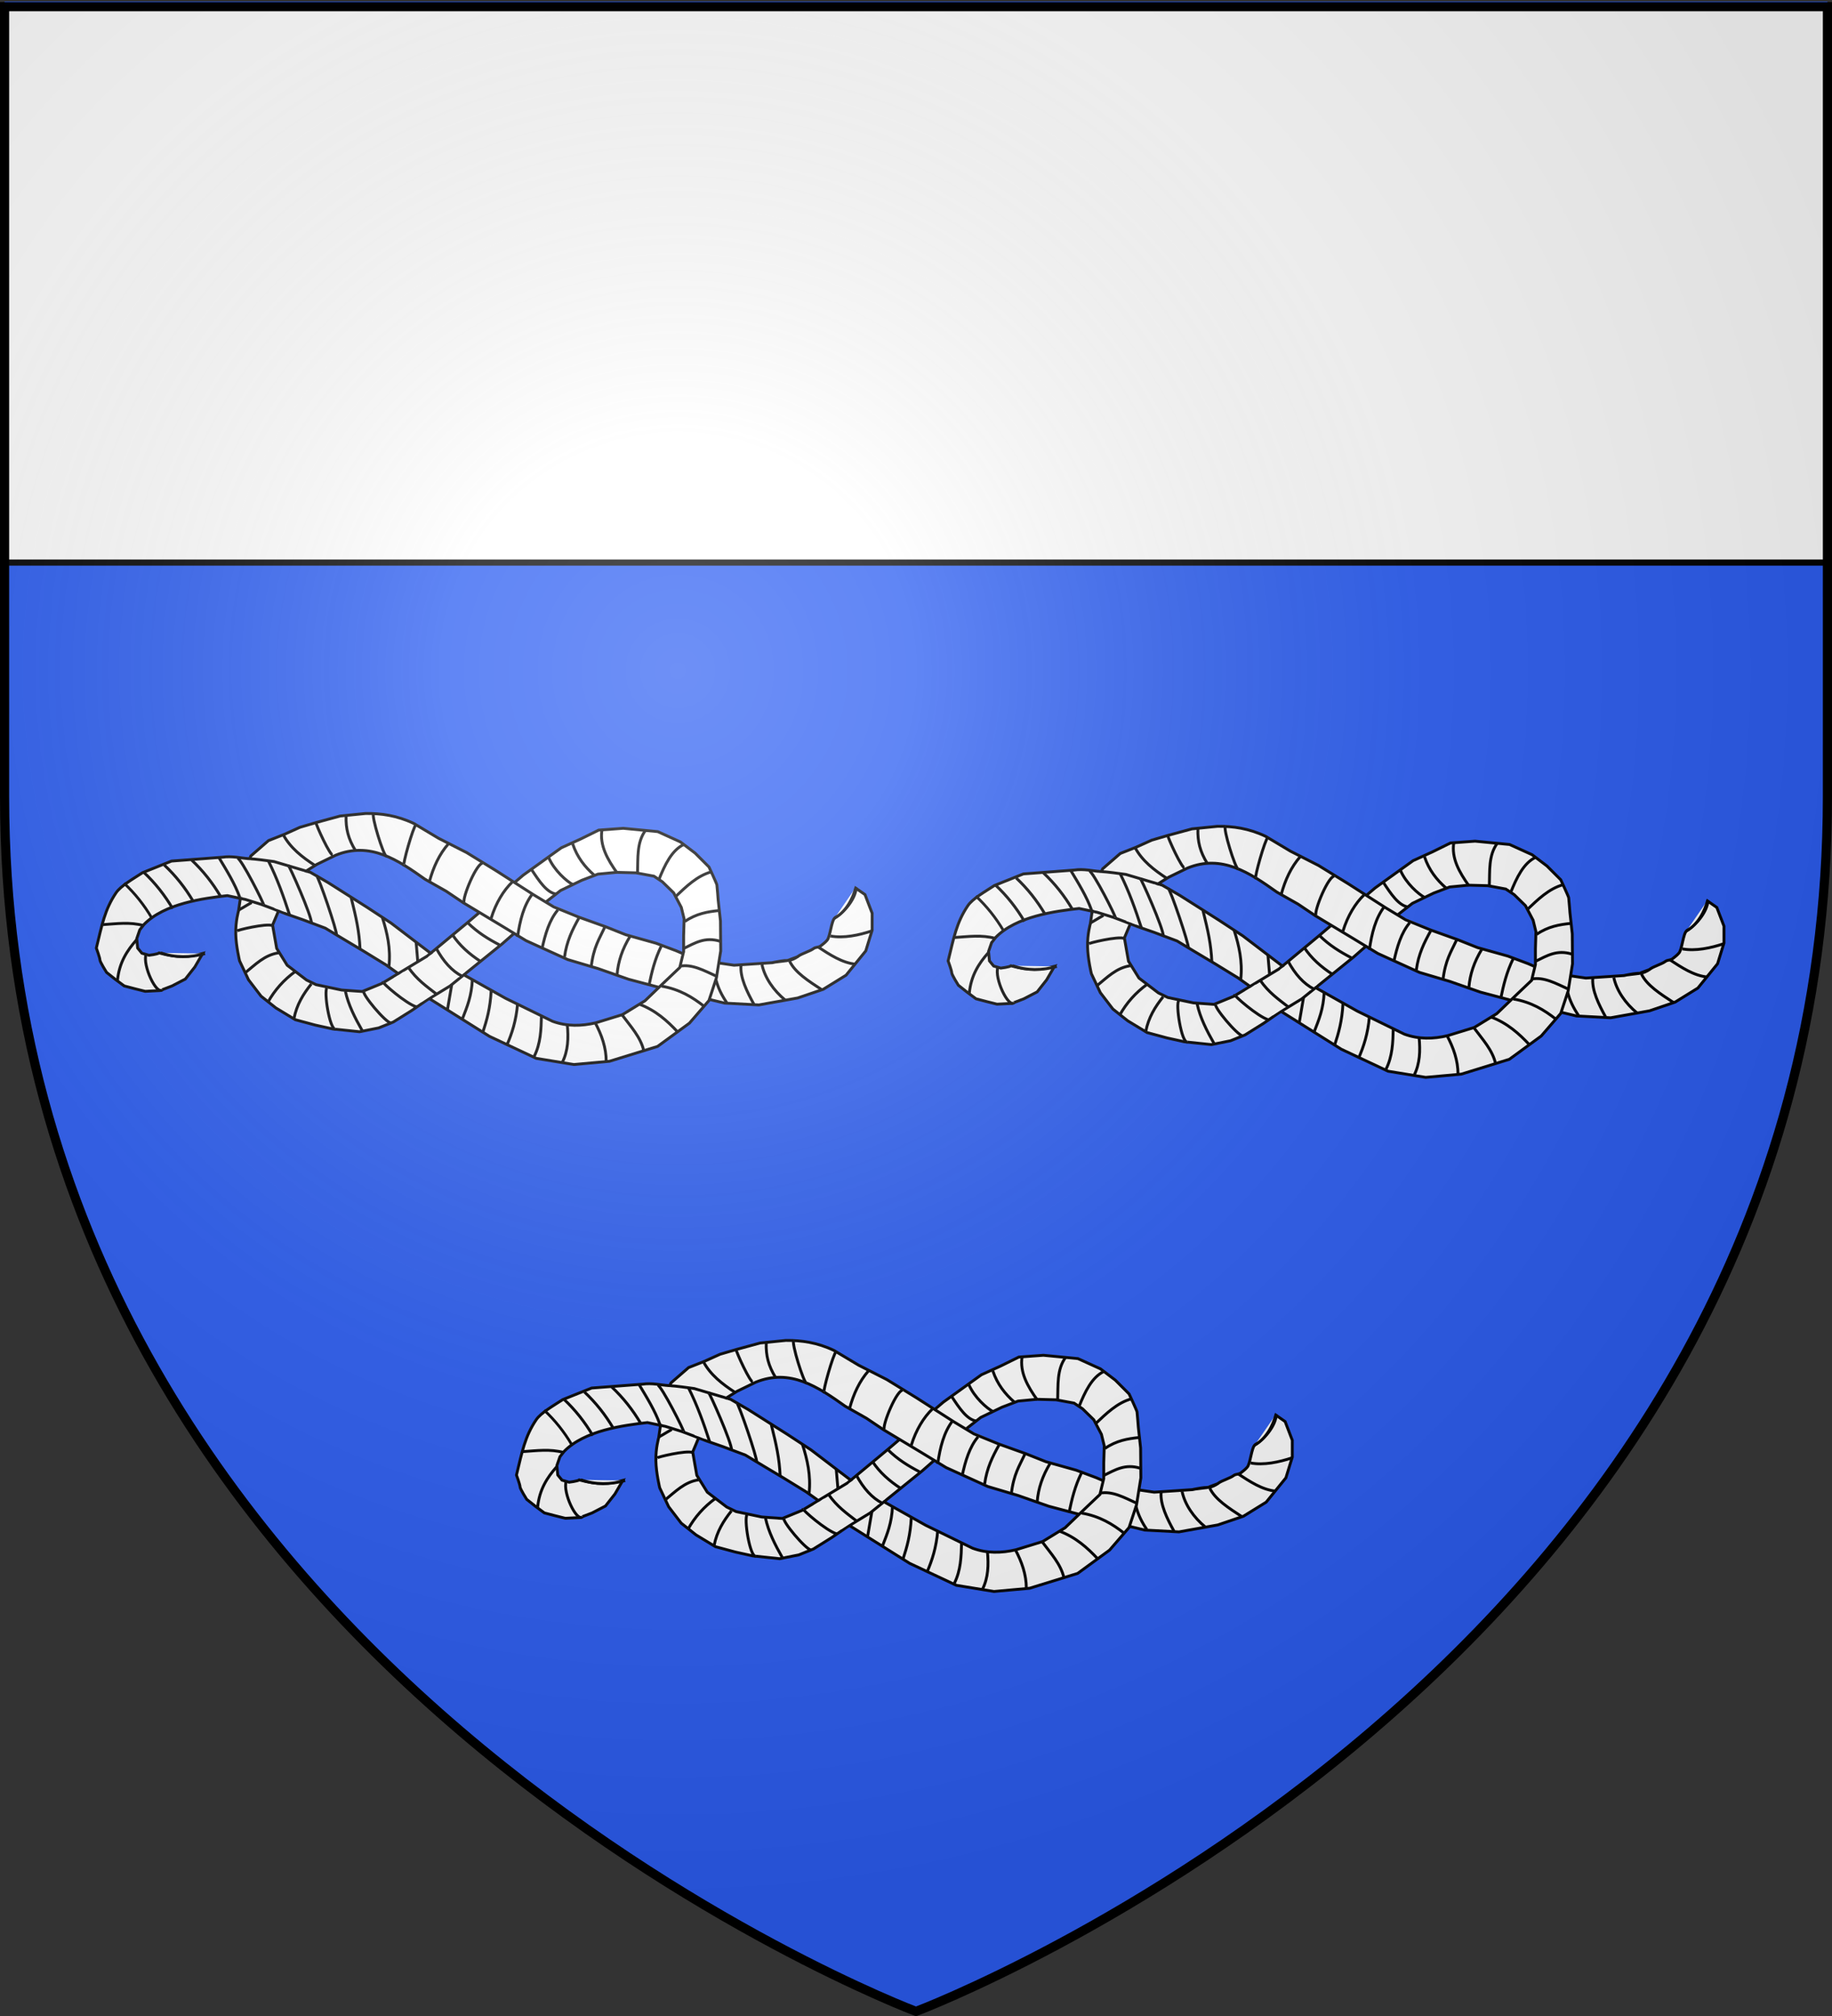 <svg xmlns="http://www.w3.org/2000/svg" xmlns:xlink="http://www.w3.org/1999/xlink" width="600" height="660" style="display:inline" version="1.0"><rect width="100%" height="100%" fill="#333333" stroke="none"/><desc>Flag of Canton of Valais (Wallis)</desc><defs><radialGradient xlink:href="#a" id="b" cx="221.445" cy="226.331" r="300" fx="221.445" fy="226.331" gradientTransform="matrix(1.353 0 0 1.349 -77.63 -85.747)" gradientUnits="userSpaceOnUse"/><linearGradient id="a"><stop offset="0" style="stop-color:white;stop-opacity:.314"/><stop offset=".19" style="stop-color:white;stop-opacity:.251"/><stop offset=".6" style="stop-color:#6b6b6b;stop-opacity:.125"/><stop offset="1" style="stop-color:black;stop-opacity:.125"/></linearGradient></defs><g style="display:inline"><path d="M300 658.5s298.5-112.32 298.5-397.772V2.176H1.5v258.552C1.5 546.18 300 658.5 300 658.5" style="color:#000;fill:#2b5df2;fill-opacity:1;fill-rule:evenodd;stroke:none;marker:none;visibility:visible;display:inline;overflow:visible"/><path d="M300 656.817s298.5-112.32 298.5-397.772V.493H1.5v258.552C1.5 544.497 300 656.817 300 656.817" style="color:#000;fill:#2b5df2;fill-opacity:1;fill-rule:evenodd;stroke:none;marker:none;visibility:visible;display:inline;overflow:visible"/><path d="M598.5 184.177v-182H1.5v182z" style="color:#000;fill:#fff;fill-opacity:1;fill-rule:evenodd;stroke:#000;stroke-width:2;marker:none;visibility:visible;display:inline;overflow:visible"/></g><g style="display:inline"><g style="display:inline;fill:#fff;fill-opacity:1"><path d="m430.295 358.515-6.15-28.165-35.028-10.516-88.74-37.43-.635 26.744zM196.081 279.88c-9.785-5.539-19.723-10.513-31.867-7.312l-5.722 23.305 23.83 7.326zM268.855 327.106l-17.199 11.493 22.685 16.202 14.528-12.499z" style="fill:#fff;fill-opacity:1;fill-rule:evenodd;stroke:none" transform="translate(-9.985 128.679)scale(.559)"/><path d="m337.703 298.062 8.597-6.729 12.439-5.994 9.441-3.597 10.94-1.049 11.39.3L401 282.94l4.946 3.297 6.594 6.444 4.496 8.542 1.649 6.744-.3 9.891v9.292l-2.248 9.291-8.992 8.543-11.39 10.94-13.188 8.093-15.586 4.795c-8.47 1.985-16.94 2.198-25.41-.893l-27.528-13.462-24.796-13.948-18.42-11.94-23.887-18.204-13.937-9.142-22.93-14.536-10.34-5.995-21.281-6.294c-4.935-.636-9.724-1.418-14.98-1.733-4.643-.278-9.649-1.69-15.442-.815l-29.674 2.248-16.976 6.798c-5.382 3.554-12.708 7.623-15.524 11.787-6.671 9.864-8.284 18.969-11.56 32.369 0 0 2.098 5.695 2.098 6.894s3.897 7.343 3.897 7.343l5.095 4.046 5.246 3.897 6.294 1.648 5.994 1.499 8.693-.45 7.043-2.697 7.793-4.047 5.545-7.043 4.627-7.94c-8.237 2.25-14.454 2.71-25.528-.292-.899.75-5.95 1.346-5.95 1.346l-4.17-1.207-2.468-3.015-.53-5.527 1.773-5.14s1.674-2.204 2.423-3.103c12.037-12.377 34.938-15.345 48.856-16.934l10.64 2.248 9.592 2.997 6.743 2.548 7.344 2.847 9.89 3.447 13.189 4.945 10.19 6.145 12.29 7.343 13.188 8.093 7.302 5.194 17.847 14.395 35.396 22.223 27.425 12.888 22.03 3.601 20.883-1.896 28.123-8.692 18.686-13.638 11.436-13.244 4.346-13.188 2.548-15.886-.15-17.534-1.349-12.289s-.599-7.942-.749-8.842c-.15-.899-4.646-10.49-4.646-10.49l-8.092-8.093-8.692-6.594-13.189-5.994-20.231-1.949-14.387 1.05-10.64 5.245-11.24 5.095-22.33 16.035-5.01 4.268m-20.772 17.695-6.589 5.613-23.828 19.782-26.526 16.035-11.596 4.756-12.083-.86-14.986-3.147-5.545-2.697-11.39-8.692-6.144-9.891-2.398-13.638 3.597-8.542 16.325-23.236 6.004-3.74 11.09-5.395c19.996-8.114 36.22 2.63 52.303 14.087l12.439 7.044 10.04 6.744 21.431 12.888 15.286 9.292 24.428 11.09 17.684 5.245 17.984 6.294 18.217 4.832m29.226 6.99 8.756 2.116 20.082 1.074 22.78-4.072 14.986-5.095 13.338-8.243 11.54-14.237 3.746-12.139v-9.89l-4.196-10.94-5.207-3.636c-.4 5.324-5.515 12.884-12.353 17.215-2.164 1.371-2.79 11.384-4.714 13.241-.878.847-.418.71-3.671 3.241-1.344 1.046-2.795.48-4.295 1.62-1.87 1.422-6.763 2.882-8.673 4.287-2.218 1.632-4.11 2.44-6.47 2.57-5.557.31-8.867 1.502-9.284 1.364l-22.054 1.464-8.766-1.288m-20.991-5.398-4.215-1.814-11.747-4.393-17.684-4.945-11.689-4.646-15.886-5.695-14.686-5.994-11.69-7.044-21.73-13.937-17.534-10.79-16.485-8.393-14.537-8.692c-9.847-4.678-19.124-5.942-28.175-5.845l-14.986 1.499-13.787 3.746-9.742 2.848-9.291 4.196-9.142 3.597-10.34 8.992-3.597 8.092-1.499 9.592-2.098 14.387s-1.798 6.144-1.649 13.487c.15 7.344 2.248 15.886 2.248 15.886l5.246 11.09 7.343 9.591 8.692 6.894 11.39 6.894 11.69 3.147 10.19 2.248 15.736 1.648 11.24-2.248 8.542-3.446 10.79-6.744 8.692-5.995 13.788-8.392 30.422-24.578 7.292-6.393m166.251 13.736-6.444 2.398-7.344.9-1.906.398" style="fill:#fff;fill-opacity:1;fill-rule:evenodd;stroke:#000;stroke-width:1.678px;stroke-linecap:butt;stroke-linejoin:miter;stroke-opacity:1" transform="translate(-9.985 128.679)scale(.559)"/><path d="m198.13 281.188-2.878-.952-16.65 21.373 5.97 2.218zM164.788 273.583l-2.083-.12c-3.003 2.766-3.754 13.195-5.235 21.144l2.259.588zM272.905 327.091l-4.31 3.251 18.039 11.855 3.887-3.357zM254.42 338.916l-6.075 3.856 16.238 14.08 8.026-5.158z" style="fill:#fff;fill-opacity:1;fill-rule:evenodd;stroke:none" transform="translate(-9.985 128.679)scale(.559)"/><path d="M528.817 314.942c-7.693 2.57-16.658 4.475-24.35 3.052M519.365 289.34c-1.955 7.023-5.761 14.33-12.501 18.163M519.153 334.479c-7.92-.768-15.039-5.533-22.18-10.191M499.37 349.465c-7.762-5.105-15.775-10.127-18.882-16.785M478.145 355.708c-7.202-5.864-12.234-13.468-13.842-20.93M459.507 357.858c-3.965-7.194-8.183-15.66-7.493-22.853M437.309 343.434c1.203 4.808 3.415 9.28 6.312 13.524M437.575 341.497c-7.093-3.208-14.293-7.25-21.386-5.82M439.092 303.077c-6.652.679-13.305 1.803-19.958 6.382M434.702 280.385c-8.428 2.323-14.847 8.663-21.353 14.83M418.499 264.375c-6.998 3.336-11.091 11.755-14.742 20.948M395.964 256.25c-5.134 7.066-4.274 16.13-4.583 24.804M370.575 255.665c-1.518 9.178 3.164 17.401 8.904 25.462M353.403 264.042c2.614 7.835 7.158 13.548 12.589 18.284M339.264 271.908c3.336 7.789 10.71 14.102 14.088 15.886M329.037 278.66c4.88 7.483 9.107 13.719 14.545 14.774M344.71 302.707c-4.965 5.895-7.403 14.087-9.29 22.78M357 307.503c-3.725 6.666-7.174 13.608-8.393 22.78M372.304 312.562c-3.346 7.243-6.689 11.83-8.093 23.679M386.99 318.202c-4.561 7.423-6.974 14.846-7.58 22.268M405.31 323.86c-3.82 7.736-5.654 15.472-7.247 23.207M439.785 321.07c-8.894-2.737-14.613.937-21.406 4.238M414.988 374.266c-6.234-6.684-13.084-12.803-22.677-16.408M430.46 359.219c-6.867-5.426-14.498-10.088-25.009-11.869M395.066 385.287c-1.787-8.05-7.742-14.365-12.716-21.088M373.024 391.328c-.003-7.907-2.62-15.441-6.57-22.784M347.273 392.07c3.49-6.883 3.685-14.425 2.968-22.148M330.848 388.466c3.777-7.548 4.057-15.635 4.239-23.737M321.099 357.735c-.806 9.766-3.306 17.415-6.358 24.373M305.627 350c-.53 10.322-2.584 17.345-4.783 24.054M294.606 343.43c-.402 9.676-3.126 16.16-5.722 22.82M282.526 346.502l-2.544 14.836M317.947 286.417c-4.995 4.783-9.608 12.246-12.32 21.194M330 293.093c-5.31 6.805-7.516 15.826-8.901 25.433M300.95 275.396c-3.52-1.216-12.562 20.678-11.112 23.079M280.618 263.952c-5.39 6.125-8.841 13.659-11.127 22.041M261.756 252.4c-2 1.945-8.138 24.058-7.206 24.162M310.502 323.189c-6.516-3.418-12.87-7.27-18.545-12.929M299.375 332.832c-6.505-4.262-12.28-9.254-16.531-15.77M288.566 341.497c-5.908-3.038-10.94-8.559-15.154-16.4M273.624 352.013c-5.739-4.466-11.605-8.507-16.531-15.684M261.968 359.537c-6.324-1.956-20.212-14.115-19.764-14.73M246.92 368.968c-3.302-.47-17.103-16.965-15.896-18.655M230.07 373.37c-4.254-7.468-8.115-15.025-9.855-23.053M209.512 348.193c-2.177 1.646 1.492 25.064 4.981 24.33M200.242 346.078c-4.642 5.802-8.568 12.125-10.122 20.172M190.862 338.766c-6.61 4.806-12.041 10.79-16.108 18.138M181.112 327.851c-8.21 1.148-13.749 6.971-19.816 11.87M177.396 311.85c-3.595-1.392-20.975 2.715-20.975 3.304M156.902 272.217c2.38.495 16.025 27.455 15.415 27.658M187.577 305.81c-3.51-10.846-7.324-21.59-12.513-31.877M200.348 310.472c.162-4.35-13.11-34.102-13.513-33.698M215.023 317.485c.533-2.032-10.636-34.63-11.657-34.63M228.799 325.626c-.465-10.369-2.206-18.065-5.193-30.095M245.754 335.693c1.102-10.527-1.056-19.656-3.868-28.506M262.603 332.68l-.953-11.187M236.747 246.043c-1.519 1.526 5.864 25.004 7.418 25.114M220.64 247.803c-.241 7.181 1.23 13.276 5.51 20.175M202.836 251.13c.192 1.954 8.569 20.227 10.173 19.498M183.868 258.759c4.135 7.675 11.053 13.031 18.544 17.909M165.64 298.369c-.56-.101-4.677 2.647-7.841 4.368M146.036 271.9c4.68 7.77 9.482 15.542 12.244 23.313M130.135 273.489c6.65 6.247 12.29 13.357 16.961 21.3M137.983 328.275c-8.655 2.436-17.309 2.516-25.963-.424M103.436 328.7c-2.185 6.504 6.21 24.162 9.538 20.765M97.82 320.261c-5.5 6.22-10.11 13.276-11.127 23.698M101.953 311.85c-7.913-2.167-15.825-1.052-23.738-.53" style="fill:#fff;stroke:#000;stroke-width:1.678px;stroke-linecap:butt;stroke-linejoin:miter;stroke-opacity:1;fill-opacity:1" transform="translate(-9.985 128.679)scale(.559)"/><path d="M114.14 276.435c6.65 6.247 12.291 13.358 16.962 21.3M102.075 280.644c6.649 6.247 12.29 13.358 16.961 21.3" style="fill:#fff;stroke:#000;stroke-width:1.678px;stroke-linecap:butt;stroke-linejoin:miter;stroke-opacity:1;display:inline;fill-opacity:1" transform="translate(-9.985 128.679)scale(.559)"/><path d="M90.531 287.059c6.35 5.94 11.737 12.703 16.198 20.256" style="fill:#fff;stroke:#000;stroke-width:1.6px;stroke-linecap:butt;stroke-linejoin:miter;stroke-opacity:1;display:inline;fill-opacity:1" transform="translate(-9.985 128.679)scale(.559)"/></g><g style="display:inline;fill:#fff;fill-opacity:1"><path d="m430.295 358.515-6.15-28.165-35.028-10.516-88.74-37.43-.635 26.744zM196.081 279.88c-9.785-5.539-19.723-10.513-31.867-7.312l-5.722 23.305 23.83 7.326zM268.855 327.106l-17.199 11.493 22.685 16.202 14.528-12.499z" style="fill:#fff;fill-opacity:1;fill-rule:evenodd;stroke:none" transform="translate(268.991 132.886)scale(.559)"/><path d="m337.703 298.062 8.597-6.729 12.439-5.994 9.441-3.597 10.94-1.049 11.39.3L401 282.94l4.946 3.297 6.594 6.444 4.496 8.542 1.649 6.744-.3 9.891v9.292l-2.248 9.291-8.992 8.543-11.39 10.94-13.188 8.093-15.586 4.795c-8.47 1.985-16.94 2.198-25.41-.893l-27.528-13.462-24.796-13.948-18.42-11.94-23.887-18.204-13.937-9.142-22.93-14.536-10.34-5.995-21.281-6.294c-4.935-.636-9.724-1.418-14.98-1.733-4.643-.278-9.649-1.69-15.442-.815l-29.674 2.248-16.976 6.798c-5.382 3.554-12.708 7.623-15.524 11.787-6.671 9.864-8.284 18.969-11.56 32.369 0 0 2.098 5.695 2.098 6.894s3.897 7.343 3.897 7.343l5.095 4.046 5.246 3.897 6.294 1.648 5.994 1.499 8.693-.45 7.043-2.697 7.793-4.047 5.545-7.043 4.627-7.94c-8.237 2.25-14.454 2.71-25.528-.292-.899.75-5.95 1.346-5.95 1.346l-4.17-1.207-2.468-3.015-.53-5.527 1.773-5.14s1.674-2.204 2.423-3.103c12.037-12.377 34.938-15.345 48.856-16.934l10.64 2.248 9.592 2.997 6.743 2.548 7.344 2.847 9.89 3.447 13.189 4.945 10.19 6.145 12.29 7.343 13.188 8.093 7.302 5.194 17.847 14.395 35.396 22.223 27.425 12.888 22.03 3.601 20.883-1.896 28.123-8.692 18.686-13.638 11.436-13.244 4.346-13.188 2.548-15.886-.15-17.534-1.349-12.289s-.599-7.942-.749-8.842c-.15-.899-4.646-10.49-4.646-10.49l-8.092-8.093-8.692-6.594-13.189-5.994-20.231-1.949-14.387 1.05-10.64 5.245-11.24 5.095-22.33 16.035-5.01 4.268m-20.772 17.695-6.589 5.613-23.828 19.782-26.526 16.035-11.596 4.756-12.083-.86-14.986-3.147-5.545-2.697-11.39-8.692-6.144-9.891-2.398-13.638 3.597-8.542 16.325-23.236 6.004-3.74 11.09-5.395c19.996-8.114 36.22 2.63 52.303 14.087l12.439 7.044 10.04 6.744 21.431 12.888 15.286 9.292 24.428 11.09 17.684 5.245 17.984 6.294 18.217 4.832m29.226 6.99 8.756 2.116 20.082 1.074 22.78-4.072 14.986-5.095 13.338-8.243 11.54-14.237 3.746-12.139v-9.89l-4.196-10.94-5.207-3.636c-.4 5.324-5.515 12.884-12.353 17.215-2.164 1.371-2.79 11.384-4.714 13.241-.878.847-.418.71-3.671 3.241-1.344 1.046-2.795.48-4.295 1.62-1.87 1.422-6.763 2.882-8.673 4.287-2.218 1.632-4.11 2.44-6.47 2.57-5.557.31-8.867 1.502-9.284 1.364l-22.054 1.464-8.766-1.288m-20.991-5.398-4.215-1.814-11.747-4.393-17.684-4.945-11.689-4.646-15.886-5.695-14.686-5.994-11.69-7.044-21.73-13.937-17.534-10.79-16.485-8.393-14.537-8.692c-9.847-4.678-19.124-5.942-28.175-5.845l-14.986 1.499-13.787 3.746-9.742 2.848-9.291 4.196-9.142 3.597-10.34 8.992-3.597 8.092-1.499 9.592-2.098 14.387s-1.798 6.144-1.649 13.487c.15 7.344 2.248 15.886 2.248 15.886l5.246 11.09 7.343 9.591 8.692 6.894 11.39 6.894 11.69 3.147 10.19 2.248 15.736 1.648 11.24-2.248 8.542-3.446 10.79-6.744 8.692-5.995 13.788-8.392 30.422-24.578 7.292-6.393m166.251 13.736-6.444 2.398-7.344.9-1.906.398" style="fill:#fff;fill-opacity:1;fill-rule:evenodd;stroke:#000;stroke-width:1.678px;stroke-linecap:butt;stroke-linejoin:miter;stroke-opacity:1" transform="translate(268.991 132.886)scale(.559)"/><path d="m198.13 281.188-2.878-.952-16.65 21.373 5.97 2.218zM164.788 273.583l-2.083-.12c-3.003 2.766-3.754 13.195-5.235 21.144l2.259.588zM272.905 327.091l-4.31 3.251 18.039 11.855 3.887-3.357zM254.42 338.916l-6.075 3.856 16.238 14.08 8.026-5.158z" style="fill:#fff;fill-opacity:1;fill-rule:evenodd;stroke:none" transform="translate(268.991 132.886)scale(.559)"/><path d="M528.817 314.942c-7.693 2.57-16.658 4.475-24.35 3.052M519.365 289.34c-1.955 7.023-5.761 14.33-12.501 18.163M519.153 334.479c-7.92-.768-15.039-5.533-22.18-10.191M499.37 349.465c-7.762-5.105-15.775-10.127-18.882-16.785M478.145 355.708c-7.202-5.864-12.234-13.468-13.842-20.93M459.507 357.858c-3.965-7.194-8.183-15.66-7.493-22.853M437.309 343.434c1.203 4.808 3.415 9.28 6.312 13.524M437.575 341.497c-7.093-3.208-14.293-7.25-21.386-5.82M439.092 303.077c-6.652.679-13.305 1.803-19.958 6.382M434.702 280.385c-8.428 2.323-14.847 8.663-21.353 14.83M418.499 264.375c-6.998 3.336-11.091 11.755-14.742 20.948M395.964 256.25c-5.134 7.066-4.274 16.13-4.583 24.804M370.575 255.665c-1.518 9.178 3.164 17.401 8.904 25.462M353.403 264.042c2.614 7.835 7.158 13.548 12.589 18.284M339.264 271.908c3.336 7.789 10.71 14.102 14.088 15.886M329.037 278.66c4.88 7.483 9.107 13.719 14.545 14.774M344.71 302.707c-4.965 5.895-7.403 14.087-9.29 22.78M357 307.503c-3.725 6.666-7.174 13.608-8.393 22.78M372.304 312.562c-3.346 7.243-6.689 11.83-8.093 23.679M386.99 318.202c-4.561 7.423-6.974 14.846-7.58 22.268M405.31 323.86c-3.82 7.736-5.654 15.472-7.247 23.207M439.785 321.07c-8.894-2.737-14.613.937-21.406 4.238M414.988 374.266c-6.234-6.684-13.084-12.803-22.677-16.408M430.46 359.219c-6.867-5.426-14.498-10.088-25.009-11.869M395.066 385.287c-1.787-8.05-7.742-14.365-12.716-21.088M373.024 391.328c-.003-7.907-2.62-15.441-6.57-22.784M347.273 392.07c3.49-6.883 3.685-14.425 2.968-22.148M330.848 388.466c3.777-7.548 4.057-15.635 4.239-23.737M321.099 357.735c-.806 9.766-3.306 17.415-6.358 24.373M305.627 350c-.53 10.322-2.584 17.345-4.783 24.054M294.606 343.43c-.402 9.676-3.126 16.16-5.722 22.82M282.526 346.502l-2.544 14.836M317.947 286.417c-4.995 4.783-9.608 12.246-12.32 21.194M330 293.093c-5.31 6.805-7.516 15.826-8.901 25.433M300.95 275.396c-3.52-1.216-12.562 20.678-11.112 23.079M280.618 263.952c-5.39 6.125-8.841 13.659-11.127 22.041M261.756 252.4c-2 1.945-8.138 24.058-7.206 24.162M310.502 323.189c-6.516-3.418-12.87-7.27-18.545-12.929M299.375 332.832c-6.505-4.262-12.28-9.254-16.531-15.77M288.566 341.497c-5.908-3.038-10.94-8.559-15.154-16.4M273.624 352.013c-5.739-4.466-11.605-8.507-16.531-15.684M261.968 359.537c-6.324-1.956-20.212-14.115-19.764-14.73M246.92 368.968c-3.302-.47-17.103-16.965-15.896-18.655M230.07 373.37c-4.254-7.468-8.115-15.025-9.855-23.053M209.512 348.193c-2.177 1.646 1.492 25.064 4.981 24.33M200.242 346.078c-4.642 5.802-8.568 12.125-10.122 20.172M190.862 338.766c-6.61 4.806-12.041 10.79-16.108 18.138M181.112 327.851c-8.21 1.148-13.749 6.971-19.816 11.87M177.396 311.85c-3.595-1.392-20.975 2.715-20.975 3.304M156.902 272.217c2.38.495 16.025 27.455 15.415 27.658M187.577 305.81c-3.51-10.846-7.324-21.59-12.513-31.877M200.348 310.472c.162-4.35-13.11-34.102-13.513-33.698M215.023 317.485c.533-2.032-10.636-34.63-11.657-34.63M228.799 325.626c-.465-10.369-2.206-18.065-5.193-30.095M245.754 335.693c1.102-10.527-1.056-19.656-3.868-28.506M262.603 332.68l-.953-11.187M236.747 246.043c-1.519 1.526 5.864 25.004 7.418 25.114M220.64 247.803c-.241 7.181 1.23 13.276 5.51 20.175M202.836 251.13c.192 1.954 8.569 20.227 10.173 19.498M183.868 258.759c4.135 7.675 11.053 13.031 18.544 17.909M165.64 298.369c-.56-.101-4.677 2.647-7.841 4.368M146.036 271.9c4.68 7.77 9.482 15.542 12.244 23.313M130.135 273.489c6.65 6.247 12.29 13.357 16.961 21.3M137.983 328.275c-8.655 2.436-17.309 2.516-25.963-.424M103.436 328.7c-2.185 6.504 6.21 24.162 9.538 20.765M97.82 320.261c-5.5 6.22-10.11 13.276-11.127 23.698M101.953 311.85c-7.913-2.167-15.825-1.052-23.738-.53" style="fill:#fff;stroke:#000;stroke-width:1.678px;stroke-linecap:butt;stroke-linejoin:miter;stroke-opacity:1;fill-opacity:1" transform="translate(268.991 132.886)scale(.559)"/><path d="M114.14 276.435c6.65 6.247 12.291 13.358 16.962 21.3M102.075 280.644c6.649 6.247 12.29 13.358 16.961 21.3" style="fill:#fff;stroke:#000;stroke-width:1.678px;stroke-linecap:butt;stroke-linejoin:miter;stroke-opacity:1;display:inline;fill-opacity:1" transform="translate(268.991 132.886)scale(.559)"/><path d="M90.531 287.059c6.35 5.94 11.737 12.703 16.198 20.256" style="fill:#fff;stroke:#000;stroke-width:1.6px;stroke-linecap:butt;stroke-linejoin:miter;stroke-opacity:1;display:inline;fill-opacity:1" transform="translate(268.991 132.886)scale(.559)"/></g><g style="display:inline;fill:#fff;fill-opacity:1"><path d="m430.295 358.515-6.15-28.165-35.028-10.516-88.74-37.43-.635 26.744zM196.081 279.88c-9.785-5.539-19.723-10.513-31.867-7.312l-5.722 23.305 23.83 7.326zM268.855 327.106l-17.199 11.493 22.685 16.202 14.528-12.499z" style="fill:#fff;fill-opacity:1;fill-rule:evenodd;stroke:none" transform="translate(127.613 301.194)scale(.559)"/><path d="m337.703 298.062 8.597-6.729 12.439-5.994 9.441-3.597 10.94-1.049 11.39.3L401 282.94l4.946 3.297 6.594 6.444 4.496 8.542 1.649 6.744-.3 9.891v9.292l-2.248 9.291-8.992 8.543-11.39 10.94-13.188 8.093-15.586 4.795c-8.47 1.985-16.94 2.198-25.41-.893l-27.528-13.462-24.796-13.948-18.42-11.94-23.887-18.204-13.937-9.142-22.93-14.536-10.34-5.995-21.281-6.294c-4.935-.636-9.724-1.418-14.98-1.733-4.643-.278-9.649-1.69-15.442-.815l-29.674 2.248-16.976 6.798c-5.382 3.554-12.708 7.623-15.524 11.787-6.671 9.864-8.284 18.969-11.56 32.369 0 0 2.098 5.695 2.098 6.894s3.897 7.343 3.897 7.343l5.095 4.046 5.246 3.897 6.294 1.648 5.994 1.499 8.693-.45 7.043-2.697 7.793-4.047 5.545-7.043 4.627-7.94c-8.237 2.25-14.454 2.71-25.528-.292-.899.75-5.95 1.346-5.95 1.346l-4.17-1.207-2.468-3.015-.53-5.527 1.773-5.14s1.674-2.204 2.423-3.103c12.037-12.377 34.938-15.345 48.856-16.934l10.64 2.248 9.592 2.997 6.743 2.548 7.344 2.847 9.89 3.447 13.189 4.945 10.19 6.145 12.29 7.343 13.188 8.093 7.302 5.194 17.847 14.395 35.396 22.223 27.425 12.888 22.03 3.601 20.883-1.896 28.123-8.692 18.686-13.638 11.436-13.244 4.346-13.188 2.548-15.886-.15-17.534-1.349-12.289s-.599-7.942-.749-8.842c-.15-.899-4.646-10.49-4.646-10.49l-8.092-8.093-8.692-6.594-13.189-5.994-20.231-1.949-14.387 1.05-10.64 5.245-11.24 5.095-22.33 16.035-5.01 4.268m-20.772 17.695-6.589 5.613-23.828 19.782-26.526 16.035-11.596 4.756-12.083-.86-14.986-3.147-5.545-2.697-11.39-8.692-6.144-9.891-2.398-13.638 3.597-8.542 16.325-23.236 6.004-3.74 11.09-5.395c19.996-8.114 36.22 2.63 52.303 14.087l12.439 7.044 10.04 6.744 21.431 12.888 15.286 9.292 24.428 11.09 17.684 5.245 17.984 6.294 18.217 4.832m29.226 6.99 8.756 2.116 20.082 1.074 22.78-4.072 14.986-5.095 13.338-8.243 11.54-14.237 3.746-12.139v-9.89l-4.196-10.94-5.207-3.636c-.4 5.324-5.515 12.884-12.353 17.215-2.164 1.371-2.79 11.384-4.714 13.241-.878.847-.418.71-3.671 3.241-1.344 1.046-2.795.48-4.295 1.62-1.87 1.422-6.763 2.882-8.673 4.287-2.218 1.632-4.11 2.44-6.47 2.57-5.557.31-8.867 1.502-9.284 1.364l-22.054 1.464-8.766-1.288m-20.991-5.398-4.215-1.814-11.747-4.393-17.684-4.945-11.689-4.646-15.886-5.695-14.686-5.994-11.69-7.044-21.73-13.937-17.534-10.79-16.485-8.393-14.537-8.692c-9.847-4.678-19.124-5.942-28.175-5.845l-14.986 1.499-13.787 3.746-9.742 2.848-9.291 4.196-9.142 3.597-10.34 8.992-3.597 8.092-1.499 9.592-2.098 14.387s-1.798 6.144-1.649 13.487c.15 7.344 2.248 15.886 2.248 15.886l5.246 11.09 7.343 9.591 8.692 6.894 11.39 6.894 11.69 3.147 10.19 2.248 15.736 1.648 11.24-2.248 8.542-3.446 10.79-6.744 8.692-5.995 13.788-8.392 30.422-24.578 7.292-6.393m166.251 13.736-6.444 2.398-7.344.9-1.906.398" style="fill:#fff;fill-opacity:1;fill-rule:evenodd;stroke:#000;stroke-width:1.678px;stroke-linecap:butt;stroke-linejoin:miter;stroke-opacity:1" transform="translate(127.613 301.194)scale(.559)"/><path d="m198.13 281.188-2.878-.952-16.65 21.373 5.97 2.218zM164.788 273.583l-2.083-.12c-3.003 2.766-3.754 13.195-5.235 21.144l2.259.588zM272.905 327.091l-4.31 3.251 18.039 11.855 3.887-3.357zM254.42 338.916l-6.075 3.856 16.238 14.08 8.026-5.158z" style="fill:#fff;fill-opacity:1;fill-rule:evenodd;stroke:none" transform="translate(127.613 301.194)scale(.559)"/><path d="M528.817 314.942c-7.693 2.57-16.658 4.475-24.35 3.052M519.365 289.34c-1.955 7.023-5.761 14.33-12.501 18.163M519.153 334.479c-7.92-.768-15.039-5.533-22.18-10.191M499.37 349.465c-7.762-5.105-15.775-10.127-18.882-16.785M478.145 355.708c-7.202-5.864-12.234-13.468-13.842-20.93M459.507 357.858c-3.965-7.194-8.183-15.66-7.493-22.853M437.309 343.434c1.203 4.808 3.415 9.28 6.312 13.524M437.575 341.497c-7.093-3.208-14.293-7.25-21.386-5.82M439.092 303.077c-6.652.679-13.305 1.803-19.958 6.382M434.702 280.385c-8.428 2.323-14.847 8.663-21.353 14.83M418.499 264.375c-6.998 3.336-11.091 11.755-14.742 20.948M395.964 256.25c-5.134 7.066-4.274 16.13-4.583 24.804M370.575 255.665c-1.518 9.178 3.164 17.401 8.904 25.462M353.403 264.042c2.614 7.835 7.158 13.548 12.589 18.284M339.264 271.908c3.336 7.789 10.71 14.102 14.088 15.886M329.037 278.66c4.88 7.483 9.107 13.719 14.545 14.774M344.71 302.707c-4.965 5.895-7.403 14.087-9.29 22.78M357 307.503c-3.725 6.666-7.174 13.608-8.393 22.78M372.304 312.562c-3.346 7.243-6.689 11.83-8.093 23.679M386.99 318.202c-4.561 7.423-6.974 14.846-7.58 22.268M405.31 323.86c-3.82 7.736-5.654 15.472-7.247 23.207M439.785 321.07c-8.894-2.737-14.613.937-21.406 4.238M414.988 374.266c-6.234-6.684-13.084-12.803-22.677-16.408M430.46 359.219c-6.867-5.426-14.498-10.088-25.009-11.869M395.066 385.287c-1.787-8.05-7.742-14.365-12.716-21.088M373.024 391.328c-.003-7.907-2.62-15.441-6.57-22.784M347.273 392.07c3.49-6.883 3.685-14.425 2.968-22.148M330.848 388.466c3.777-7.548 4.057-15.635 4.239-23.737M321.099 357.735c-.806 9.766-3.306 17.415-6.358 24.373M305.627 350c-.53 10.322-2.584 17.345-4.783 24.054M294.606 343.43c-.402 9.676-3.126 16.16-5.722 22.82M282.526 346.502l-2.544 14.836M317.947 286.417c-4.995 4.783-9.608 12.246-12.32 21.194M330 293.093c-5.31 6.805-7.516 15.826-8.901 25.433M300.95 275.396c-3.52-1.216-12.562 20.678-11.112 23.079M280.618 263.952c-5.39 6.125-8.841 13.659-11.127 22.041M261.756 252.4c-2 1.945-8.138 24.058-7.206 24.162M310.502 323.189c-6.516-3.418-12.87-7.27-18.545-12.929M299.375 332.832c-6.505-4.262-12.28-9.254-16.531-15.77M288.566 341.497c-5.908-3.038-10.94-8.559-15.154-16.4M273.624 352.013c-5.739-4.466-11.605-8.507-16.531-15.684M261.968 359.537c-6.324-1.956-20.212-14.115-19.764-14.73M246.92 368.968c-3.302-.47-17.103-16.965-15.896-18.655M230.07 373.37c-4.254-7.468-8.115-15.025-9.855-23.053M209.512 348.193c-2.177 1.646 1.492 25.064 4.981 24.33M200.242 346.078c-4.642 5.802-8.568 12.125-10.122 20.172M190.862 338.766c-6.61 4.806-12.041 10.79-16.108 18.138M181.112 327.851c-8.21 1.148-13.749 6.971-19.816 11.87M177.396 311.85c-3.595-1.392-20.975 2.715-20.975 3.304M156.902 272.217c2.38.495 16.025 27.455 15.415 27.658M187.577 305.81c-3.51-10.846-7.324-21.59-12.513-31.877M200.348 310.472c.162-4.35-13.11-34.102-13.513-33.698M215.023 317.485c.533-2.032-10.636-34.63-11.657-34.63M228.799 325.626c-.465-10.369-2.206-18.065-5.193-30.095M245.754 335.693c1.102-10.527-1.056-19.656-3.868-28.506M262.603 332.68l-.953-11.187M236.747 246.043c-1.519 1.526 5.864 25.004 7.418 25.114M220.64 247.803c-.241 7.181 1.23 13.276 5.51 20.175M202.836 251.13c.192 1.954 8.569 20.227 10.173 19.498M183.868 258.759c4.135 7.675 11.053 13.031 18.544 17.909M165.64 298.369c-.56-.101-4.677 2.647-7.841 4.368M146.036 271.9c4.68 7.77 9.482 15.542 12.244 23.313M130.135 273.489c6.65 6.247 12.29 13.357 16.961 21.3M137.983 328.275c-8.655 2.436-17.309 2.516-25.963-.424M103.436 328.7c-2.185 6.504 6.21 24.162 9.538 20.765M97.82 320.261c-5.5 6.22-10.11 13.276-11.127 23.698M101.953 311.85c-7.913-2.167-15.825-1.052-23.738-.53" style="fill:#fff;stroke:#000;stroke-width:1.678px;stroke-linecap:butt;stroke-linejoin:miter;stroke-opacity:1;fill-opacity:1" transform="translate(127.613 301.194)scale(.559)"/><path d="M114.14 276.435c6.65 6.247 12.291 13.358 16.962 21.3M102.075 280.644c6.649 6.247 12.29 13.358 16.961 21.3" style="fill:#fff;stroke:#000;stroke-width:1.678px;stroke-linecap:butt;stroke-linejoin:miter;stroke-opacity:1;display:inline;fill-opacity:1" transform="translate(127.613 301.194)scale(.559)"/><path d="M90.531 287.059c6.35 5.94 11.737 12.703 16.198 20.256" style="fill:#fff;stroke:#000;stroke-width:1.6px;stroke-linecap:butt;stroke-linejoin:miter;stroke-opacity:1;display:inline;fill-opacity:1" transform="translate(127.613 301.194)scale(.559)"/></g></g><g style="display:inline"><path d="M300 658.5s298.5-112.32 298.5-397.772V2.176H1.5v258.552C1.5 546.18 300 658.5 300 658.5" style="fill:url(#b);fill-opacity:1;fill-rule:evenodd;stroke:none"/></g><g style="display:inline"><path d="M300 658.5S1.5 546.18 1.5 260.728V2.176h597v258.552C598.5 546.18 300 658.5 300 658.5z" style="fill:none;stroke:#000;stroke-width:3;stroke-linecap:butt;stroke-linejoin:miter;stroke-miterlimit:4;stroke-opacity:1;stroke-dasharray:none"/></g></svg>